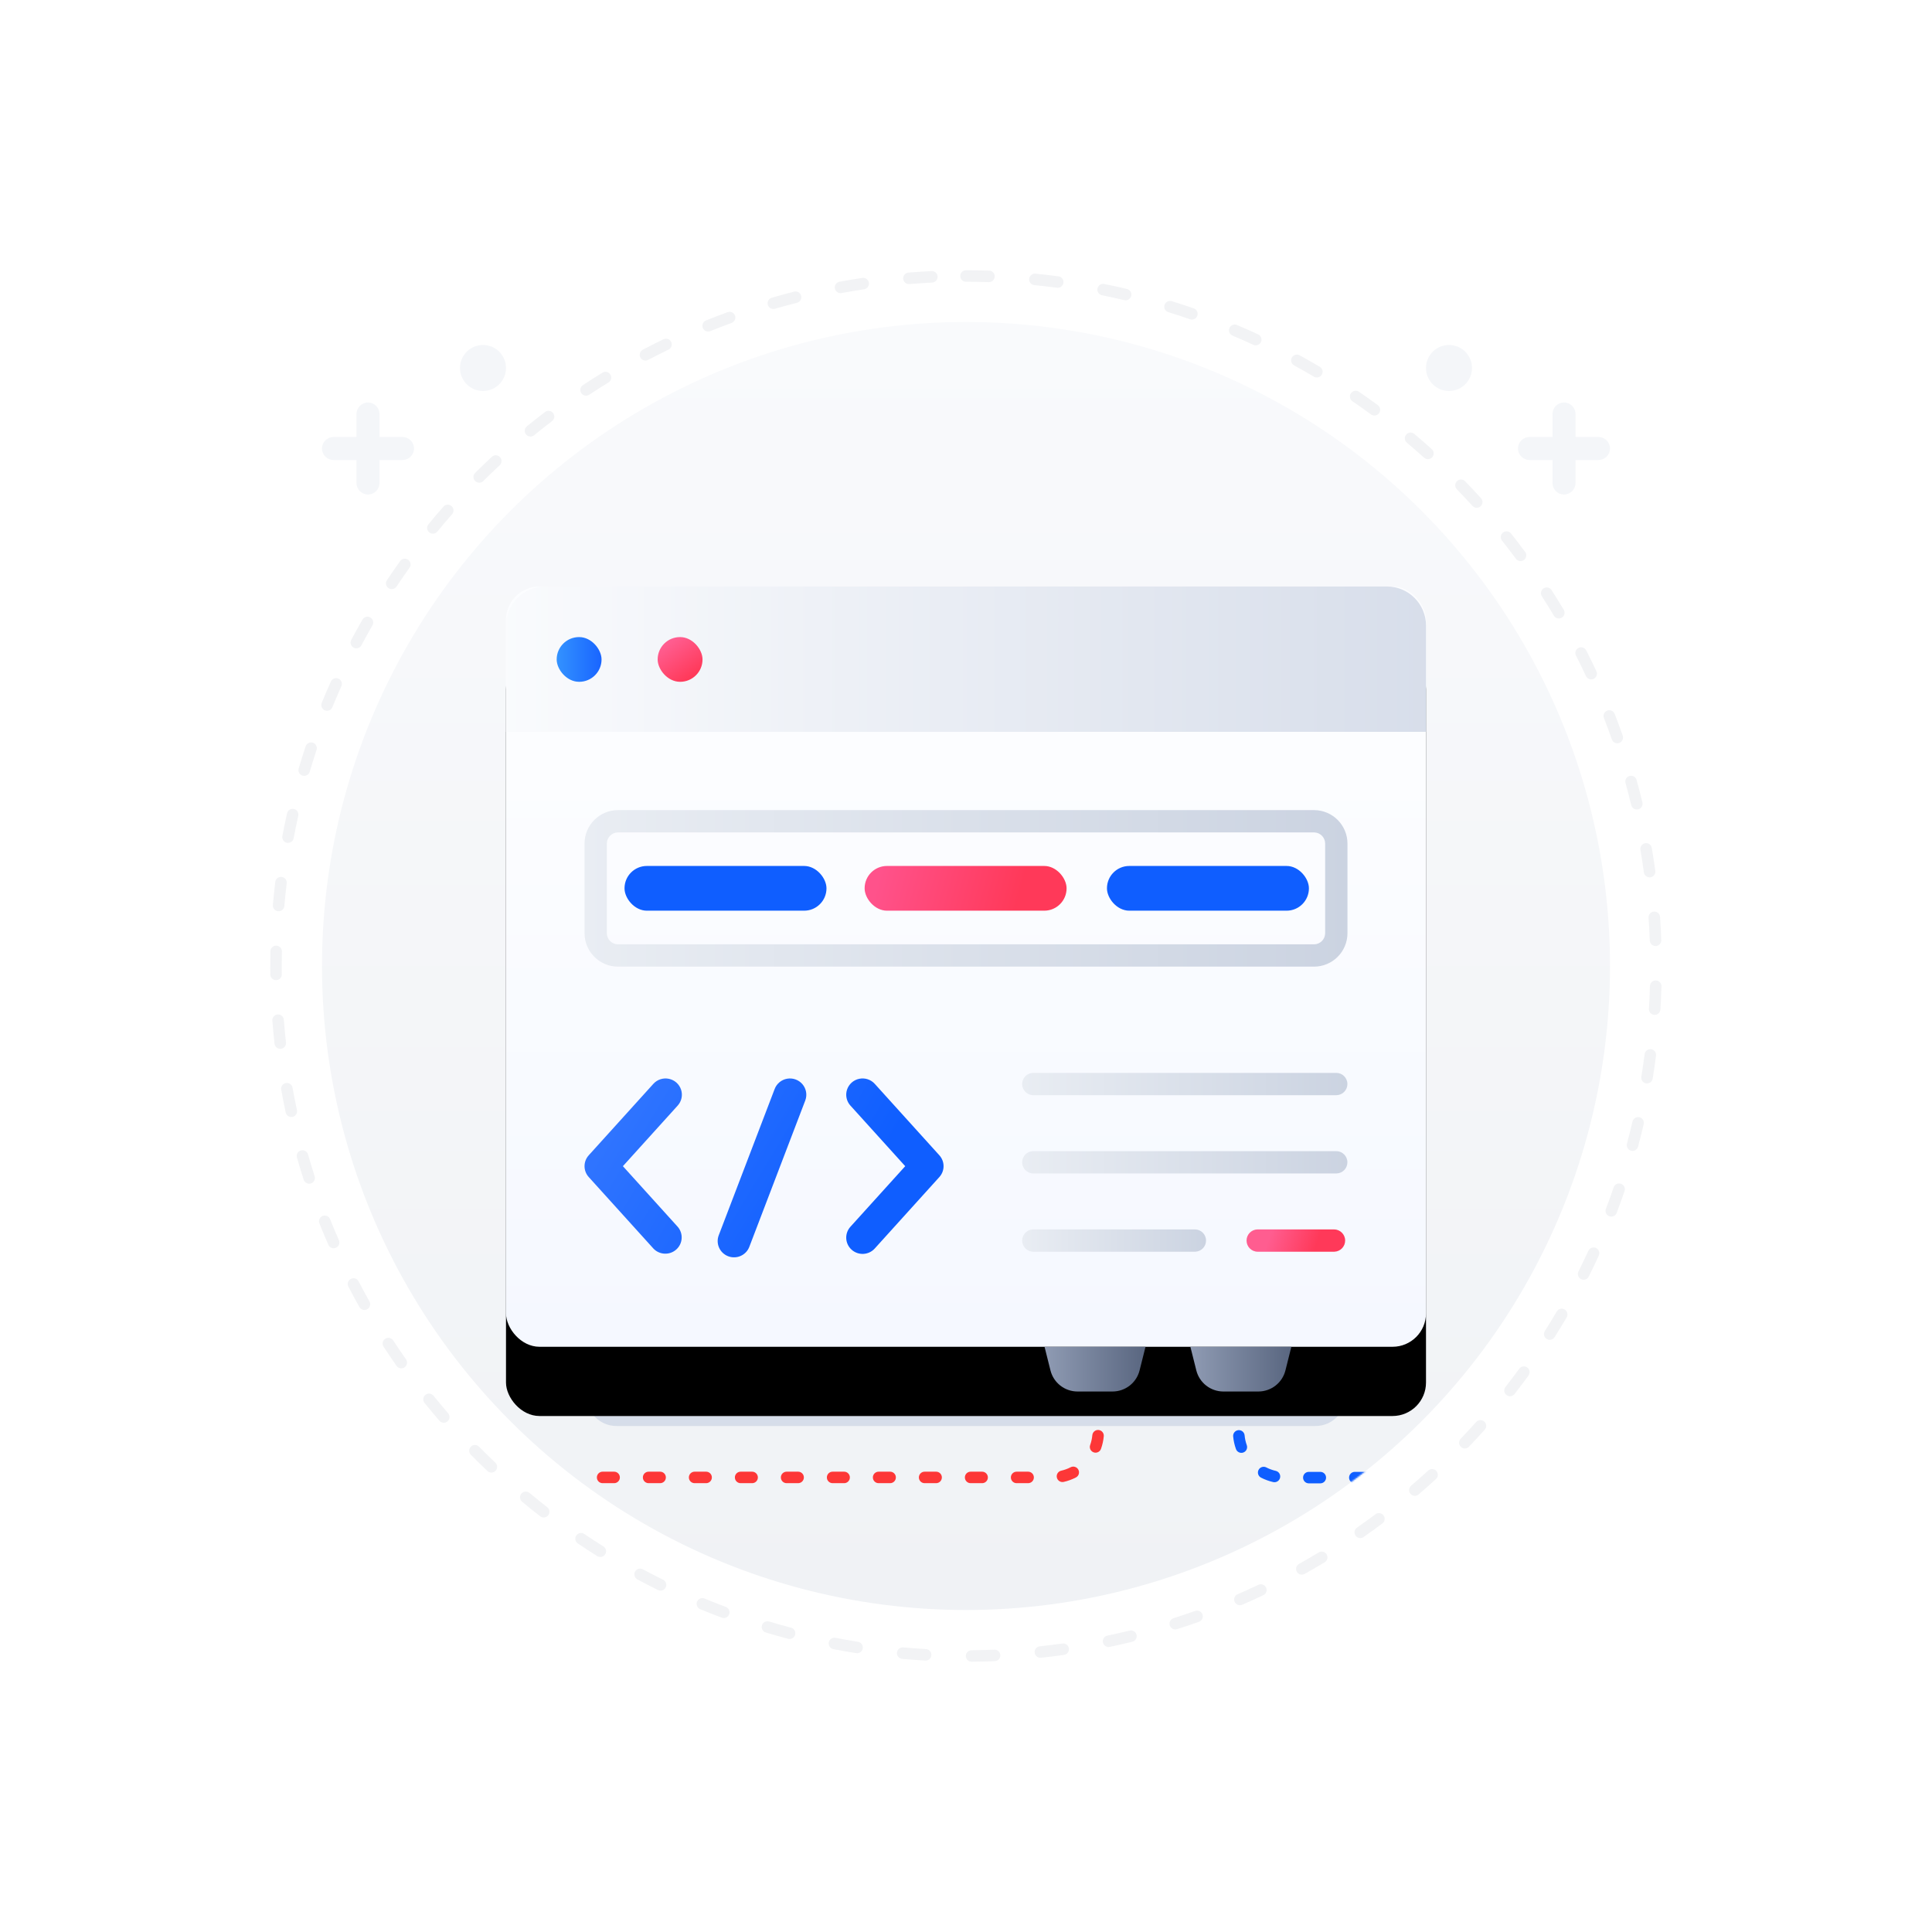 <svg xmlns:xlink="http://www.w3.org/1999/xlink" xmlns="http://www.w3.org/2000/svg" version="1.1" viewBox="0 0 1200 1200" height="1200px" width="1200px">
    <title>网站功能开发</title>
    <defs>
        <linearGradient id="linearGradient-1" y2="100%" x2="50%" y1="0%" x1="50%">
            <stop offset="0%" stop-color="#F9FAFC"></stop>
            <stop offset="100%" stop-color="#F0F2F5"></stop>
        </linearGradient>
        <circle r="400" cy="400" cx="400" id="path-2"></circle>
        <linearGradient id="linearGradient-4" y2="113.507%" x2="52.995%" y1="34.913%" x1="52.995%">
            <stop offset="0%" stop-color="#FBFCFE"></stop>
            <stop offset="100%" stop-color="#CED6E5"></stop>
        </linearGradient>
        <linearGradient id="linearGradient-5" y2="100%" x2="7.936%" y1="22.614%" x1="7.936%">
            <stop offset="0%" stop-color="#FCFDFF"></stop>
            <stop offset="100%" stop-color="#F5F8FF"></stop>
        </linearGradient>
        <rect rx="20.79" height="472.222" width="571.429" y="0" x="0" id="path-6"></rect>
        <filter id="filter-7" filterUnits="objectBoundingBox" height="181.5%" width="167.4%" y="-31.7%" x="-33.7%">
            <feOffset result="shadowOffsetOuter1" in="SourceAlpha" dy="43" dx="0"></feOffset>
            <feGaussianBlur result="shadowBlurOuter1" in="shadowOffsetOuter1" stdDeviation="57"></feGaussianBlur>
            <feColorMatrix in="shadowBlurOuter1" type="matrix" values="0 0 0 0 0.56   0 0 0 0 0.607   0 0 0 0 0.7  0 0 0 0.362 0"></feColorMatrix>
        </filter>
        <linearGradient id="linearGradient-8" y2="50%" x2="100%" y1="50%" x1="0%">
            <stop offset="0%" stop-color="#E9EDF3"></stop>
            <stop offset="100%" stop-color="#CBD3E1"></stop>
        </linearGradient>
        <linearGradient id="linearGradient-9" y2="51.862%" x2="77.65%" y1="47.548%" x1="5.445%">
            <stop offset="0%" stop-color="#FF528B"></stop>
            <stop offset="100%" stop-color="#FF3959"></stop>
        </linearGradient>
        <linearGradient id="linearGradient-10" y2="50%" x2="100%" y1="50%" x1="0%">
            <stop offset="0%" stop-color="#E9EDF3"></stop>
            <stop offset="100%" stop-color="#CBD3E1"></stop>
        </linearGradient>
        <linearGradient id="linearGradient-11" y2="51.974%" x2="72.227%" y1="48.014%" x1="22.197%">
            <stop offset="0%" stop-color="#FF5D90"></stop>
            <stop offset="100%" stop-color="#FF3959"></stop>
        </linearGradient>
        <linearGradient id="linearGradient-12" y2="50%" x2="100%" y1="50%" x1="0%">
            <stop offset="0%" stop-color="#E9EDF3"></stop>
            <stop offset="100%" stop-color="#CBD3E1"></stop>
        </linearGradient>
        <linearGradient id="linearGradient-13" y2="59.428%" x2="77.65%" y1="37.587%" x1="5.445%">
            <stop offset="0%" stop-color="#2F74FF"></stop>
            <stop offset="100%" stop-color="#0F5EFF"></stop>
        </linearGradient>
        <linearGradient id="linearGradient-14" y2="50%" x2="100%" y1="50%" x1="0%">
            <stop offset="0%" stop-color="#8F9BB3"></stop>
            <stop offset="100%" stop-color="#596680"></stop>
        </linearGradient>
        <linearGradient id="linearGradient-15" y2="50%" x2="127.546%" y1="50%" x1="-4.03%">
            <stop offset="0%" stop-color="#FBFCFE"></stop>
            <stop offset="100%" stop-color="#CED6E5"></stop>
        </linearGradient>
        <linearGradient id="linearGradient-16" y2="32.041%" x2="100%" y1="32.041%" x1="0%">
            <stop offset="0%" stop-color="#3392FF"></stop>
            <stop offset="100%" stop-color="#1965FF"></stop>
        </linearGradient>
        <linearGradient id="linearGradient-17" y2="87.71%" x2="77.65%" y1="13.02%" x1="24.057%">
            <stop offset="0%" stop-color="#FF5D90"></stop>
            <stop offset="100%" stop-color="#FF3959"></stop>
        </linearGradient>
    </defs>
    <g fill-rule="evenodd" fill="none" stroke-width="1" stroke="none" id="网站功能开发">
        <g id="zzkf-icon-fw-wzgnkf" transform="translate(100, 100)">
            <rect height="1000" width="1000" y="0" x="0" id="矩形"></rect>
            <g transform="translate(67.857, 67.857)" id="编组-90">
                <path fill-rule="nonzero" fill="#EBEDF0" fill-opacity="0.659" id="椭圆形" d="M446.528,0.235 C448.499,0.299 450.045,1.95 449.98,3.921 C449.916,5.893 448.265,7.438 446.294,7.374 C441.587,7.22 436.869,7.143 432.143,7.143 C430.17,7.143 428.571,5.544 428.571,3.571 C428.571,1.599 430.17,0 432.143,0 C436.947,0 441.743,0.078 446.528,0.235 Z M489.586,3.785 C491.541,4.045 492.916,5.84 492.656,7.795 C492.397,9.751 490.601,11.125 488.646,10.865 C483.971,10.245 479.28,9.701 474.575,9.234 C472.612,9.04 471.179,7.291 471.373,5.328 C471.568,3.365 473.317,1.932 475.28,2.126 C480.063,2.6 484.833,3.153 489.586,3.785 Z M532.09,11.617 C534.01,12.071 535.197,13.996 534.743,15.915 C534.288,17.835 532.364,19.022 530.444,18.568 C525.851,17.48 521.237,16.469 516.603,15.534 C514.669,15.145 513.418,13.261 513.808,11.328 C514.198,9.394 516.081,8.143 518.015,8.532 C522.727,9.483 527.42,10.511 532.09,11.617 Z M573.614,23.689 C575.478,24.335 576.466,26.369 575.821,28.233 C575.175,30.097 573.141,31.085 571.277,30.439 C566.813,28.893 562.322,27.422 557.805,26.026 C555.92,25.443 554.865,23.443 555.447,21.559 C556.03,19.674 558.029,18.619 559.914,19.201 C564.508,20.621 569.075,22.117 573.614,23.689 Z M613.607,39.833 C615.397,40.662 616.175,42.785 615.346,44.575 C614.517,46.364 612.394,47.143 610.604,46.314 C606.324,44.331 602.01,42.419 597.664,40.579 C595.848,39.811 594.998,37.715 595.767,35.898 C596.536,34.082 598.632,33.233 600.448,34.001 C604.868,35.872 609.254,37.816 613.607,39.833 Z M651.889,59.964 C653.586,60.968 654.148,63.158 653.144,64.856 C652.139,66.553 649.949,67.115 648.251,66.111 C644.186,63.705 640.081,61.368 635.937,59.099 C634.207,58.152 633.572,55.982 634.519,54.251 C635.466,52.521 637.637,51.887 639.367,52.834 C643.58,55.141 647.755,57.518 651.889,59.964 Z M687.937,83.802 C689.526,84.971 689.867,87.206 688.698,88.795 C687.53,90.384 685.294,90.725 683.705,89.556 C679.901,86.758 676.052,84.024 672.157,81.354 C670.53,80.239 670.116,78.016 671.231,76.389 C672.346,74.762 674.569,74.348 676.196,75.463 C680.156,78.177 684.07,80.958 687.937,83.802 Z M721.438,111.115 C722.903,112.436 723.019,114.694 721.699,116.159 C720.378,117.624 718.119,117.741 716.655,116.42 C713.15,113.259 709.593,110.157 705.986,107.115 C704.478,105.843 704.286,103.59 705.558,102.082 C706.83,100.574 709.083,100.383 710.591,101.655 C714.258,104.748 717.875,107.902 721.438,111.115 Z M752.005,141.56 C753.332,143.02 753.224,145.278 751.764,146.605 C750.305,147.932 748.046,147.824 746.719,146.364 C743.541,142.868 740.304,139.424 737.011,136.034 C735.637,134.619 735.67,132.358 737.084,130.984 C738.499,129.609 740.76,129.642 742.135,131.057 C745.483,134.503 748.773,138.005 752.005,141.56 Z M779.438,174.933 C780.613,176.517 780.282,178.754 778.697,179.929 C777.113,181.104 774.876,180.773 773.701,179.188 C770.889,175.397 768.013,171.652 765.076,167.956 C763.849,166.412 764.106,164.165 765.65,162.938 C767.195,161.711 769.441,161.968 770.668,163.512 C773.655,167.27 776.578,171.078 779.438,174.933 Z M803.428,210.892 C804.439,212.586 803.886,214.778 802.193,215.79 C800.499,216.801 798.306,216.248 797.295,214.554 C794.875,210.502 792.387,206.489 789.833,202.519 C788.766,200.86 789.246,198.651 790.905,197.583 C792.564,196.516 794.773,196.996 795.841,198.655 C798.437,202.692 800.967,206.771 803.428,210.892 Z M823.696,249.054 C824.533,250.84 823.763,252.966 821.977,253.803 C820.19,254.639 818.064,253.87 817.227,252.083 C815.225,247.808 813.151,243.567 811.007,239.362 C810.111,237.604 810.809,235.453 812.566,234.558 C814.324,233.662 816.474,234.36 817.37,236.117 C819.551,240.393 821.659,244.706 823.696,249.054 Z M840.034,289.057 C840.687,290.919 839.707,292.957 837.846,293.61 C835.984,294.263 833.946,293.283 833.293,291.422 C831.73,286.965 830.093,282.536 828.381,278.137 C827.666,276.299 828.577,274.229 830.415,273.514 C832.254,272.799 834.324,273.709 835.039,275.548 C836.779,280.021 838.444,284.525 840.034,289.057 Z M852.271,330.531 C852.733,332.449 851.553,334.378 849.636,334.84 C847.718,335.302 845.789,334.122 845.327,332.205 C844.22,327.612 843.037,323.041 841.778,318.494 C841.252,316.593 842.366,314.625 844.267,314.099 C846.168,313.573 848.136,314.687 848.662,316.588 C849.942,321.212 851.146,325.861 852.271,330.531 Z M860.276,373.03 C860.543,374.984 859.176,376.785 857.221,377.052 C855.267,377.32 853.466,375.952 853.199,373.998 C852.558,369.314 851.84,364.647 851.045,359.997 C850.712,358.053 852.019,356.207 853.963,355.874 C855.907,355.542 857.753,356.849 858.086,358.793 C858.894,363.521 859.624,368.267 860.276,373.03 Z M863.991,416.048 C864.064,418.019 862.524,419.675 860.553,419.747 C858.582,419.82 856.926,418.28 856.853,416.309 C856.68,411.582 856.43,406.865 856.102,402.161 C855.965,400.193 857.449,398.487 859.416,398.35 C861.384,398.213 863.09,399.697 863.227,401.665 C863.561,406.447 863.815,411.242 863.991,416.048 Z M863.455,459.161 C863.333,461.13 861.639,462.627 859.67,462.506 C857.701,462.384 856.204,460.69 856.325,458.721 C856.615,454.021 856.828,449.31 856.964,444.587 C857.021,442.616 858.665,441.063 860.637,441.12 C862.608,441.177 864.161,442.821 864.104,444.793 C863.966,449.593 863.75,454.383 863.455,459.161 Z M858.654,502.087 C858.337,504.033 856.502,505.355 854.555,505.038 C852.608,504.721 851.287,502.886 851.604,500.939 C852.362,496.283 853.042,491.61 853.646,486.921 C853.897,484.964 855.687,483.582 857.644,483.834 C859.6,484.086 860.982,485.876 860.73,487.832 C860.117,492.6 859.424,497.352 858.654,502.087 Z M849.576,544.345 C849.065,546.25 847.106,547.38 845.201,546.87 C843.296,546.359 842.166,544.4 842.677,542.495 C843.899,537.936 845.046,533.353 846.116,528.749 C846.562,526.828 848.482,525.633 850.403,526.079 C852.324,526.526 853.52,528.445 853.073,530.366 C851.985,535.048 850.819,539.708 849.576,544.345 Z M836.287,585.49 C835.587,587.334 833.524,588.261 831.68,587.561 C829.836,586.861 828.909,584.799 829.609,582.954 C831.284,578.541 832.886,574.099 834.414,569.629 C835.051,567.762 837.081,566.766 838.948,567.404 C840.814,568.042 841.81,570.072 841.173,571.938 C839.62,576.484 837.991,581.002 836.287,585.49 Z M818.956,625.028 C818.074,626.792 815.929,627.508 814.165,626.627 C812.4,625.745 811.684,623.6 812.566,621.836 C814.678,617.607 816.72,613.343 818.69,609.046 C819.512,607.253 821.632,606.465 823.425,607.287 C825.218,608.109 826.005,610.229 825.183,612.022 C823.18,616.392 821.104,620.728 818.956,625.028 Z M797.731,662.666 C796.677,664.333 794.472,664.831 792.804,663.777 C791.137,662.723 790.639,660.518 791.693,658.85 C794.214,654.86 796.669,650.828 799.056,646.755 C800.053,645.054 802.241,644.483 803.943,645.48 C805.645,646.478 806.216,648.666 805.218,650.368 C802.791,654.508 800.295,658.608 797.731,662.666 Z M772.846,698.01 C771.631,699.564 769.387,699.84 767.833,698.625 C766.279,697.411 766.003,695.166 767.218,693.612 C770.127,689.888 772.975,686.117 775.759,682.299 C776.922,680.705 779.156,680.356 780.749,681.518 C782.343,682.68 782.693,684.914 781.531,686.508 C778.7,690.39 775.804,694.224 772.846,698.01 Z M744.568,730.704 C743.205,732.129 740.944,732.18 739.519,730.817 C738.093,729.455 738.042,727.194 739.405,725.768 C742.666,722.356 745.871,718.89 749.017,715.372 C750.332,713.902 752.59,713.776 754.06,715.091 C755.531,716.406 755.656,718.664 754.341,720.134 C751.142,723.711 747.884,727.235 744.568,730.704 Z M713.254,760.366 C711.757,761.65 709.502,761.477 708.218,759.979 C706.935,758.482 707.108,756.227 708.605,754.943 C712.193,751.868 715.729,748.734 719.212,745.541 C720.666,744.208 722.925,744.307 724.258,745.761 C725.591,747.215 725.492,749.474 724.038,750.807 C720.497,754.053 716.901,757.24 713.254,760.366 Z M679.072,786.834 C677.454,787.963 675.228,787.566 674.099,785.948 C672.971,784.33 673.368,782.104 674.986,780.976 C678.86,778.273 682.69,775.506 686.473,772.676 C688.052,771.495 690.291,771.817 691.472,773.397 C692.654,774.976 692.331,777.214 690.752,778.396 C686.905,781.273 683.011,784.087 679.072,786.834 Z M642.466,809.739 C640.743,810.7 638.568,810.083 637.607,808.361 C636.645,806.639 637.262,804.463 638.984,803.502 C643.107,801.201 647.19,798.831 651.233,796.394 C652.922,795.376 655.117,795.92 656.136,797.609 C657.154,799.298 656.61,801.493 654.921,802.512 C650.81,804.99 646.657,807.399 642.466,809.739 Z M603.692,828.896 C601.882,829.679 599.779,828.847 598.995,827.037 C598.212,825.227 599.044,823.124 600.854,822.341 C605.189,820.464 609.492,818.515 613.76,816.494 C615.543,815.65 617.672,816.411 618.516,818.194 C619.36,819.977 618.599,822.106 616.816,822.95 C612.476,825.005 608.1,826.987 603.692,828.896 Z M563.208,844.052 C561.328,844.649 559.32,843.61 558.722,841.73 C558.125,839.85 559.164,837.842 561.044,837.245 C565.546,835.813 570.021,834.307 574.469,832.727 C576.328,832.066 578.37,833.038 579.03,834.896 C579.69,836.755 578.719,838.797 576.86,839.458 C572.337,841.065 567.786,842.596 563.208,844.052 Z M521.412,855.054 C519.481,855.459 517.588,854.223 517.182,852.293 C516.777,850.363 518.013,848.469 519.943,848.064 C524.568,847.092 529.172,846.044 533.755,844.92 C535.671,844.45 537.604,845.622 538.074,847.538 C538.544,849.453 537.372,851.387 535.457,851.857 C530.797,853 526.115,854.066 521.412,855.054 Z M478.72,861.805 C476.758,862.015 474.998,860.595 474.788,858.634 C474.578,856.673 475.997,854.913 477.959,854.702 C482.66,854.198 487.348,853.617 492.019,852.958 C493.972,852.683 495.778,854.043 496.054,855.996 C496.329,857.949 494.969,859.756 493.016,860.031 C488.266,860.701 483.5,861.292 478.72,861.805 Z M435.636,864.272 C433.664,864.288 432.053,862.701 432.037,860.729 C432.021,858.756 433.608,857.145 435.58,857.129 C440.311,857.092 445.033,856.977 449.745,856.785 C451.716,856.705 453.378,858.237 453.459,860.208 C453.539,862.179 452.006,863.842 450.035,863.922 C445.246,864.117 440.446,864.234 435.636,864.272 Z M392.496,862.491 C390.532,862.312 389.084,860.575 389.263,858.611 C389.442,856.647 391.179,855.199 393.143,855.378 C397.842,855.805 402.555,856.155 407.28,856.428 C409.249,856.541 410.753,858.23 410.639,860.199 C410.526,862.168 408.837,863.672 406.868,863.559 C402.065,863.282 397.274,862.926 392.496,862.491 Z M349.75,856.44 C347.813,856.066 346.547,854.193 346.92,852.256 C347.294,850.319 349.167,849.053 351.104,849.426 C355.733,850.32 360.382,851.137 365.047,851.877 C366.995,852.186 368.324,854.016 368.015,855.964 C367.706,857.912 365.877,859.241 363.928,858.932 C359.184,858.179 354.458,857.349 349.75,856.44 Z M307.804,846.129 C305.914,845.563 304.842,843.572 305.409,841.682 C305.975,839.793 307.966,838.721 309.856,839.288 C314.374,840.643 318.916,841.922 323.482,843.126 C325.39,843.629 326.528,845.583 326.025,847.49 C325.522,849.398 323.568,850.536 321.661,850.033 C317.018,848.809 312.398,847.507 307.804,846.129 Z M267.035,831.622 C265.212,830.868 264.346,828.779 265.1,826.957 C265.854,825.134 267.943,824.268 269.765,825.022 C274.129,826.828 278.524,828.56 282.949,830.219 C284.796,830.912 285.732,832.971 285.039,834.817 C284.347,836.664 282.288,837.6 280.441,836.908 C275.942,835.22 271.472,833.458 267.035,831.622 Z M228.036,813.142 C226.298,812.209 225.645,810.044 226.578,808.306 C227.511,806.568 229.676,805.915 231.414,806.848 C235.573,809.081 239.768,811.244 244,813.336 C245.768,814.211 246.492,816.353 245.618,818.121 C244.744,819.889 242.602,820.613 240.834,819.739 C236.531,817.611 232.264,815.412 228.036,813.142 Z M191.051,790.835 C189.415,789.733 188.982,787.514 190.084,785.878 C191.186,784.242 193.405,783.809 195.041,784.911 C198.955,787.546 202.912,790.117 206.911,792.621 C208.583,793.668 209.09,795.872 208.043,797.543 C206.996,799.215 204.793,799.722 203.121,798.675 C199.054,796.129 195.031,793.515 191.051,790.835 Z M156.429,764.918 C154.911,763.658 154.701,761.407 155.96,759.889 C157.219,758.37 159.471,758.161 160.989,759.42 C164.622,762.433 168.304,765.386 172.035,768.277 C173.594,769.485 173.879,771.729 172.67,773.288 C171.462,774.847 169.219,775.131 167.66,773.923 C163.867,770.984 160.122,767.981 156.429,764.918 Z M124.594,735.724 C123.209,734.32 123.223,732.059 124.627,730.673 C126.031,729.288 128.292,729.302 129.678,730.706 C132.996,734.068 136.371,737.374 139.799,740.625 C141.231,741.982 141.291,744.242 139.934,745.674 C138.577,747.105 136.316,747.165 134.885,745.808 C131.399,742.504 127.969,739.142 124.594,735.724 Z M95.839,703.546 C94.599,702.012 94.838,699.763 96.372,698.523 C97.906,697.284 100.155,697.522 101.395,699.057 C104.362,702.73 107.391,706.353 110.479,709.926 C111.769,711.418 111.605,713.674 110.113,714.963 C108.621,716.253 106.365,716.089 105.075,714.597 C101.936,710.965 98.856,707.28 95.839,703.546 Z M70.38,668.611 C69.299,666.961 69.761,664.748 71.411,663.667 C73.061,662.586 75.275,663.048 76.355,664.698 C78.944,668.65 81.598,672.559 84.317,676.423 C85.452,678.036 85.065,680.264 83.451,681.399 C81.838,682.534 79.61,682.147 78.475,680.534 C75.711,676.605 73.012,672.63 70.38,668.611 Z M48.532,631.308 C47.622,629.558 48.302,627.402 50.052,626.492 C51.802,625.581 53.959,626.262 54.869,628.012 C57.048,632.199 59.296,636.35 61.613,640.463 C62.581,642.181 61.973,644.359 60.255,645.327 C58.536,646.296 56.358,645.687 55.39,643.969 C53.034,639.787 50.748,635.567 48.532,631.308 Z M30.541,592.025 C29.811,590.193 30.705,588.116 32.537,587.385 C34.369,586.655 36.447,587.549 37.177,589.381 C38.925,593.769 40.747,598.127 42.641,602.452 C43.432,604.259 42.609,606.365 40.802,607.156 C38.995,607.947 36.889,607.124 36.098,605.317 C34.172,600.919 32.319,596.488 30.541,592.025 Z M16.586,551.118 C16.044,549.222 17.142,547.245 19.038,546.703 C20.935,546.161 22.912,547.259 23.454,549.156 C24.752,553.698 26.125,558.216 27.574,562.708 C28.179,564.585 27.148,566.598 25.271,567.203 C23.394,567.808 21.381,566.777 20.776,564.9 C19.303,560.332 17.906,555.738 16.586,551.118 Z M6.812,508.982 C6.463,507.041 7.755,505.184 9.696,504.836 C11.637,504.487 13.494,505.779 13.842,507.72 C14.677,512.373 15.589,517.008 16.578,521.622 C16.991,523.551 15.763,525.449 13.834,525.863 C11.906,526.276 10.007,525.048 9.594,523.119 C8.588,518.427 7.661,513.714 6.812,508.982 Z M1.313,466.082 C1.161,464.116 2.631,462.398 4.597,462.245 C6.564,462.092 8.282,463.562 8.435,465.529 C8.801,470.244 9.245,474.947 9.766,479.635 C9.984,481.595 8.572,483.361 6.611,483.579 C4.651,483.797 2.885,482.384 2.667,480.424 C2.137,475.658 1.686,470.877 1.313,466.082 Z M0.095,423.011 C0.135,421.039 1.767,419.474 3.739,419.515 C5.711,419.556 7.277,421.187 7.236,423.159 C7.174,426.15 7.143,429.145 7.143,432.143 C7.143,433.868 7.153,435.592 7.174,437.315 C7.197,439.288 5.617,440.906 3.645,440.929 C1.673,440.953 0.055,439.373 0.031,437.401 C0.01,435.649 0,433.897 0,432.143 C0,429.095 0.032,426.051 0.095,423.011 Z M3.121,379.942 C3.357,377.984 5.136,376.587 7.094,376.823 C9.052,377.059 10.448,378.838 10.213,380.796 C9.649,385.473 9.163,390.166 8.754,394.872 C8.584,396.837 6.852,398.291 4.887,398.121 C2.922,397.95 1.468,396.219 1.638,394.254 C2.054,389.469 2.548,384.698 3.121,379.942 Z M10.436,337.324 C10.867,335.399 12.776,334.188 14.701,334.619 C16.626,335.05 17.837,336.959 17.406,338.884 C16.375,343.491 15.42,348.118 14.542,352.765 C14.176,354.703 12.308,355.977 10.37,355.611 C8.432,355.245 7.157,353.377 7.523,351.439 C8.416,346.714 9.387,342.008 10.436,337.324 Z M21.976,295.72 C22.598,293.848 24.62,292.835 26.492,293.457 C28.364,294.08 29.377,296.101 28.754,297.973 C27.265,302.452 25.851,306.957 24.512,311.488 C23.953,313.38 21.967,314.46 20.075,313.901 C18.183,313.342 17.103,311.355 17.662,309.464 C19.024,304.856 20.462,300.275 21.976,295.72 Z M37.652,255.462 C38.459,253.662 40.573,252.858 42.372,253.665 C44.172,254.472 44.976,256.585 44.169,258.385 C42.237,262.692 40.378,267.032 38.59,271.402 C37.844,273.228 35.759,274.103 33.933,273.357 C32.107,272.61 31.232,270.525 31.979,268.699 C33.796,264.254 35.688,259.841 37.652,255.462 Z M57.292,216.976 C58.275,215.267 60.459,214.678 62.168,215.661 C63.878,216.645 64.467,218.828 63.483,220.538 C61.127,224.635 58.839,228.77 56.62,232.944 C55.694,234.686 53.532,235.347 51.79,234.421 C50.049,233.495 49.387,231.333 50.313,229.591 C52.569,225.347 54.896,221.142 57.292,216.976 Z M80.682,180.646 C81.831,179.043 84.062,178.675 85.665,179.824 C87.268,180.973 87.636,183.204 86.487,184.807 C83.734,188.648 81.044,192.535 78.42,196.465 C77.325,198.106 75.107,198.548 73.467,197.452 C71.826,196.357 71.384,194.14 72.48,192.499 C75.148,188.503 77.882,184.551 80.682,180.646 Z M107.586,146.809 C108.889,145.329 111.146,145.184 112.627,146.487 C114.108,147.79 114.252,150.047 112.949,151.528 C109.831,155.072 106.771,158.667 103.773,162.313 C102.519,163.836 100.269,164.055 98.745,162.802 C97.222,161.548 97.003,159.298 98.256,157.775 C101.306,154.068 104.416,150.413 107.586,146.809 Z M137.65,115.879 C139.093,114.534 141.353,114.615 142.698,116.058 C144.042,117.501 143.962,119.761 142.519,121.105 C139.063,124.325 135.661,127.601 132.313,130.933 C130.915,132.325 128.654,132.32 127.263,130.922 C125.871,129.524 125.876,127.262 127.274,125.871 C130.677,122.483 134.136,119.152 137.65,115.879 Z M170.689,88.036 C172.259,86.842 174.499,87.146 175.694,88.716 C176.888,90.285 176.584,92.526 175.014,93.721 C171.257,96.58 167.547,99.502 163.886,102.484 C162.357,103.73 160.107,103.501 158.861,101.971 C157.615,100.442 157.845,98.193 159.374,96.947 C163.096,93.914 166.868,90.944 170.689,88.036 Z M206.345,63.612 C208.026,62.579 210.225,63.105 211.257,64.786 C212.289,66.467 211.763,68.667 210.082,69.699 C206.056,72.171 202.072,74.709 198.13,77.314 C196.485,78.402 194.269,77.949 193.182,76.304 C192.094,74.658 192.547,72.442 194.192,71.355 C198.2,68.707 202.251,66.125 206.345,63.612 Z M244.256,42.873 C246.032,42.015 248.167,42.758 249.026,44.534 C249.885,46.309 249.141,48.445 247.365,49.304 C243.115,51.359 238.899,53.485 234.72,55.681 C232.974,56.599 230.815,55.927 229.897,54.181 C228.98,52.435 229.651,50.276 231.397,49.358 C235.647,47.125 239.933,44.963 244.256,42.873 Z M284.097,26.026 C285.95,25.351 288,26.305 288.675,28.158 C289.351,30.011 288.397,32.061 286.544,32.737 C282.105,34.356 277.695,36.048 273.315,37.814 C271.486,38.551 269.405,37.666 268.668,35.837 C267.93,34.007 268.815,31.927 270.645,31.189 C275.098,29.394 279.583,27.672 284.097,26.026 Z M325.403,13.284 C327.314,12.798 329.258,13.954 329.744,15.866 C330.229,17.778 329.073,19.721 327.162,20.207 C322.581,21.371 318.024,22.611 313.49,23.926 C311.596,24.476 309.615,23.385 309.065,21.491 C308.515,19.597 309.605,17.616 311.5,17.066 C316.11,15.728 320.745,14.467 325.403,13.284 Z M367.76,4.764 C369.711,4.472 371.529,5.818 371.82,7.768 C372.112,9.719 370.767,11.537 368.816,11.828 C364.141,12.527 359.483,13.302 354.844,14.155 C352.904,14.511 351.042,13.227 350.686,11.288 C350.33,9.348 351.613,7.486 353.553,7.129 C358.271,6.263 363.007,5.474 367.76,4.764 Z M410.766,0.52 C412.736,0.424 414.411,1.943 414.507,3.913 C414.603,5.883 413.084,7.558 411.113,7.654 C406.389,7.884 401.675,8.192 396.975,8.577 C395.009,8.738 393.285,7.275 393.124,5.309 C392.963,3.343 394.426,1.619 396.392,1.458 C401.171,1.067 405.962,0.754 410.766,0.52 Z"></path>
                <g transform="translate(32.143, 32.143)" id="路径-37-+-路径-38-蒙版">
                    <mask fill="white" id="mask-3">
                        <use xlink:href="#path-2"></use>
                    </mask>
                    <use xlink:href="#path-2" fill="url(#linearGradient-1)" id="蒙版"></use>
                    <path mask="url(#mask-3)" fill="url(#linearGradient-4)" id="矩形" d="M182.895,250 L617.105,250 C627.383,250 635.714,258.332 635.714,268.609 L635.714,614.46 L635.714,614.46 L635.714,667.105 C635.714,677.383 627.383,685.714 617.105,685.714 L182.895,685.714 C172.617,685.714 164.286,677.383 164.286,667.105 L164.286,268.609 C164.286,258.332 172.617,250 182.895,250 Z"></path>
                    <path mask="url(#mask-3)" fill-rule="nonzero" fill="#FD3737" id="路径-2" d="M478.571,663.174 L478.571,670.317 C478.571,672.289 480.17,673.888 482.143,673.888 C484.115,673.888 485.714,672.289 485.714,670.317 L485.714,663.174 C485.714,661.202 484.115,659.603 482.143,659.603 C480.17,659.603 478.571,661.202 478.571,663.174 Z M478.465,691.415 C478.272,693.511 477.818,695.555 477.117,697.512 C476.453,699.369 477.419,701.414 479.277,702.078 C481.134,702.743 483.178,701.776 483.842,699.919 C484.744,697.399 485.329,694.766 485.577,692.07 C485.758,690.106 484.313,688.367 482.349,688.186 C480.385,688.005 478.646,689.45 478.465,691.415 Z M464.994,711.332 C463.139,712.286 461.171,713.005 459.126,713.469 C457.203,713.905 455.997,715.818 456.433,717.741 C456.869,719.665 458.782,720.871 460.706,720.435 C463.339,719.838 465.875,718.912 468.262,717.683 C470.016,716.781 470.706,714.627 469.803,712.873 C468.901,711.12 466.747,710.429 464.994,711.332 Z M438.584,714.087 L431.442,714.087 C429.469,714.087 427.87,715.686 427.87,717.659 C427.87,719.631 429.469,721.23 431.442,721.23 L438.584,721.23 C440.557,721.23 442.156,719.631 442.156,717.659 C442.156,715.686 440.557,714.087 438.584,714.087 Z M410.013,714.087 L402.87,714.087 C400.898,714.087 399.299,715.686 399.299,717.659 C399.299,719.631 400.898,721.23 402.87,721.23 L410.013,721.23 C411.985,721.23 413.584,719.631 413.584,717.659 C413.584,715.686 411.985,714.087 410.013,714.087 Z M381.442,714.087 L374.299,714.087 C372.326,714.087 370.727,715.686 370.727,717.659 C370.727,719.631 372.326,721.23 374.299,721.23 L381.442,721.23 C383.414,721.23 385.013,719.631 385.013,717.659 C385.013,715.686 383.414,714.087 381.442,714.087 Z M352.87,714.087 L345.727,714.087 C343.755,714.087 342.156,715.686 342.156,717.659 C342.156,719.631 343.755,721.23 345.727,721.23 L352.87,721.23 C354.843,721.23 356.442,719.631 356.442,717.659 C356.442,715.686 354.843,714.087 352.87,714.087 Z M324.299,714.087 L317.156,714.087 C315.183,714.087 313.584,715.686 313.584,717.659 C313.584,719.631 315.183,721.23 317.156,721.23 L324.299,721.23 C326.271,721.23 327.87,719.631 327.87,717.659 C327.87,715.686 326.271,714.087 324.299,714.087 Z M295.727,714.087 L288.584,714.087 C286.612,714.087 285.013,715.686 285.013,717.659 C285.013,719.631 286.612,721.23 288.584,721.23 L295.727,721.23 C297.7,721.23 299.299,719.631 299.299,717.659 C299.299,715.686 297.7,714.087 295.727,714.087 Z M267.156,714.087 L260.013,714.087 C258.041,714.087 256.442,715.686 256.442,717.659 C256.442,719.631 258.041,721.23 260.013,721.23 L267.156,721.23 C269.128,721.23 270.727,719.631 270.727,717.659 C270.727,715.686 269.128,714.087 267.156,714.087 Z M238.584,714.087 L231.442,714.087 C229.469,714.087 227.87,715.686 227.87,717.659 C227.87,719.631 229.469,721.23 231.442,721.23 L238.584,721.23 C240.557,721.23 242.156,719.631 242.156,717.659 C242.156,715.686 240.557,714.087 238.584,714.087 Z M210.013,714.087 L202.87,714.087 C200.898,714.087 199.299,715.686 199.299,717.659 C199.299,719.631 200.898,721.23 202.87,721.23 L210.013,721.23 C211.985,721.23 213.584,719.631 213.584,717.659 C213.584,715.686 211.985,714.087 210.013,714.087 Z M181.442,714.087 L174.299,714.087 C172.326,714.087 170.727,715.686 170.727,717.659 C170.727,719.631 172.326,721.23 174.299,721.23 L181.442,721.23 C183.414,721.23 185.013,719.631 185.013,717.659 C185.013,715.686 183.414,714.087 181.442,714.087 Z"></path>
                    <path mask="url(#mask-3)" fill-rule="nonzero" fill="#0F5EFF" id="形状" d="M572.943,663.283 L572.943,670.426 C572.943,672.398 571.344,673.997 569.372,673.997 C567.4,673.997 565.801,672.398 565.801,670.426 L565.801,663.283 C565.801,661.31 567.4,659.711 569.372,659.711 C571.344,659.711 572.943,661.31 572.943,663.283 Z M573.05,691.523 C573.243,693.62 573.697,695.664 574.398,697.621 C575.062,699.478 574.095,701.523 572.238,702.187 C570.381,702.852 568.337,701.885 567.672,700.028 C566.771,697.508 566.186,694.875 565.937,692.179 C565.756,690.215 567.202,688.476 569.166,688.295 C571.13,688.114 572.869,689.559 573.05,691.523 Z M586.521,711.441 C588.376,712.395 590.344,713.114 592.388,713.578 C594.312,714.014 595.518,715.927 595.082,717.85 C594.646,719.774 592.733,720.98 590.809,720.544 C588.176,719.947 585.64,719.021 583.253,717.792 C581.499,716.89 580.809,714.736 581.711,712.982 C582.614,711.228 584.768,710.538 586.521,711.441 Z M612.931,714.196 L620.073,714.196 C622.046,714.196 623.645,715.795 623.645,717.768 C623.645,719.74 622.046,721.339 620.073,721.339 L612.931,721.339 C610.958,721.339 609.359,719.74 609.359,717.768 C609.359,715.795 610.958,714.196 612.931,714.196 Z M641.502,714.196 L648.645,714.196 C650.617,714.196 652.216,715.795 652.216,717.768 C652.216,719.74 650.617,721.339 648.645,721.339 L641.502,721.339 C639.53,721.339 637.931,719.74 637.931,717.768 C637.931,715.795 639.53,714.196 641.502,714.196 Z"></path>
                </g>
                <circle r="14.286" cy="60.714" cx="732.143" opacity="0.6" fill="#EDF0F5" id="椭圆形"></circle>
                <path fill="#EDF0F5" fill-opacity="0.6" id="形状结合" d="M803.571,82.143 C807.516,82.143 810.714,85.341 810.714,89.286 L810.714,103.571 L825,103.571 C828.945,103.571 832.143,106.769 832.143,110.714 C832.143,114.659 828.945,117.857 825,117.857 L810.714,117.857 L810.714,132.143 C810.714,136.088 807.516,139.286 803.571,139.286 C799.627,139.286 796.429,136.088 796.429,132.143 L796.428,117.857 L782.143,117.857 C778.198,117.857 775,114.659 775,110.714 C775,106.769 778.198,103.571 782.143,103.571 L796.428,103.571 L796.429,89.286 C796.429,85.341 799.627,82.143 803.571,82.143 Z"></path>
                <path fill="#EDF0F5" fill-opacity="0.6" id="形状结合备份-3" d="M60.714,82.143 C64.659,82.143 67.857,85.341 67.857,89.286 L67.857,103.571 L82.143,103.571 C86.088,103.571 89.286,106.769 89.286,110.714 C89.286,114.659 86.088,117.857 82.143,117.857 L67.857,117.857 L67.857,132.143 C67.857,136.088 64.659,139.286 60.714,139.286 C56.769,139.286 53.571,136.088 53.571,132.143 L53.571,117.857 L39.286,117.857 C35.341,117.857 32.143,114.659 32.143,110.714 C32.143,106.769 35.341,103.571 39.286,103.571 L53.571,103.571 L53.571,89.286 C53.571,85.341 56.769,82.143 60.714,82.143 Z"></path>
                <circle r="14.286" cy="60.714" cx="132.143" opacity="0.6" fill="#EDF0F5" id="椭圆形备份-48"></circle>
            </g>
            <g transform="translate(214.286, 264.286)" id="编组-94">
                <g id="矩形">
                    <use xlink:href="#path-6" filter="url(#filter-7)" fill-opacity="1" fill="black"></use>
                    <use xlink:href="#path-6" fill-rule="evenodd" fill="url(#linearGradient-5)"></use>
                </g>
                <path fill-rule="nonzero" fill="url(#linearGradient-8)" id="矩形" d="M501.858,138.889 C513.34,138.889 522.648,148.197 522.648,159.679 L522.648,215.321 C522.648,226.803 513.34,236.111 501.858,236.111 L69.57,236.111 C58.088,236.111 48.78,226.803 48.78,215.321 L48.78,159.679 C48.78,148.197 58.088,138.889 69.57,138.889 L501.858,138.889 Z M501.858,152.749 L69.57,152.749 C65.823,152.749 62.77,155.723 62.64,159.44 L62.64,159.679 L62.64,215.321 C62.64,219.069 65.615,222.122 69.332,222.247 L69.57,222.251 L501.858,222.251 C505.606,222.251 508.659,219.277 508.788,215.56 L508.788,215.321 L508.788,159.679 C508.788,155.931 505.814,152.878 502.097,152.753 L501.858,152.749 Z"></path>
                <rect rx="13.86" height="27.778" width="125.436" y="173.579" x="73.617" fill="#0F5EFF" id="矩形"></rect>
                <rect rx="13.86" height="27.778" width="125.436" y="173.579" x="222.749" fill="url(#linearGradient-9)" id="矩形备份-27"></rect>
                <rect rx="13.86" height="27.778" width="125.436" y="173.579" x="373.268" fill="#0F5EFF" id="矩形备份-28"></rect>
                <path fill-rule="nonzero" fill="url(#linearGradient-10)" id="直线-39" d="M427.875,399.32 C431.702,399.32 434.804,402.423 434.804,406.25 C434.804,409.998 431.83,413.05 428.113,413.176 L427.875,413.18 L327.526,413.18 C323.699,413.18 320.596,410.077 320.596,406.25 C320.596,402.502 323.571,399.45 327.288,399.324 L327.526,399.32 L427.875,399.32 Z"></path>
                <path fill-rule="nonzero" fill="url(#linearGradient-11)" id="路径" d="M514.286,399.32 C518.113,399.32 521.216,402.423 521.216,406.25 C521.216,409.998 518.241,413.05 514.524,413.176 L514.286,413.18 L466.899,413.18 C463.072,413.18 459.969,410.077 459.969,406.25 C459.969,402.502 462.944,399.45 466.661,399.324 L466.899,399.32 L514.286,399.32 Z"></path>
                <path fill-rule="nonzero" fill="url(#linearGradient-12)" id="直线-39备份-6" d="M515.679,302.098 C519.507,302.098 522.609,305.2 522.609,309.028 C522.609,312.775 519.635,315.828 515.918,315.954 L515.679,315.958 L327.526,315.958 C323.699,315.958 320.596,312.855 320.596,309.028 C320.596,305.28 323.571,302.227 327.288,302.102 L327.526,302.098 L515.679,302.098 Z"></path>
                <path fill-rule="nonzero" fill="url(#linearGradient-12)" id="直线-39备份-7" d="M515.679,350.709 C519.507,350.709 522.609,353.812 522.609,357.639 C522.609,361.386 519.635,364.439 515.918,364.565 L515.679,364.569 L327.526,364.569 C323.699,364.569 320.596,361.466 320.596,357.639 C320.596,353.891 323.571,350.839 327.288,350.713 L327.526,350.709 L515.679,350.709 Z"></path>
                <path fill="url(#linearGradient-13)" id="形状" d="M166.826,312.217 C168.065,308.825 171.031,306.349 174.605,305.72 C178.179,305.091 181.819,306.406 184.154,309.169 C186.489,311.932 187.163,315.723 185.924,319.115 L151.182,410.012 C149.266,415.255 143.437,417.962 138.164,416.057 C132.89,414.152 130.168,408.357 132.084,403.114 L166.826,312.217 L166.826,312.217 Z M213.921,322.418 C211.493,319.733 210.69,315.965 211.814,312.532 C212.939,309.099 215.82,306.523 219.372,305.775 C222.925,305.027 226.609,306.22 229.037,308.904 L269.173,353.292 C272.645,357.132 272.645,362.956 269.173,366.796 L229.037,411.184 C225.286,415.334 218.862,415.675 214.688,411.946 C210.514,408.217 210.17,401.83 213.921,397.68 L247.962,360.049 L213.931,322.418 L213.921,322.418 Z M106.636,322.418 C109.064,319.735 109.868,315.968 108.746,312.536 C107.623,309.104 104.744,306.529 101.193,305.78 C97.642,305.03 93.959,306.222 91.531,308.904 L51.384,353.292 C47.913,357.132 47.913,362.956 51.384,366.796 L91.531,411.184 C95.307,415.213 101.635,415.492 105.755,411.809 C109.875,408.126 110.267,401.841 106.636,397.68 L72.605,360.049 L106.636,322.418 L106.636,322.418 Z"></path>
                <path fill="url(#linearGradient-14)" id="矩形" d="M334.495,472.222 L397.213,472.222 L393.533,486.891 C391.599,494.597 384.673,500 376.729,500 L354.979,500 C347.034,500 340.108,494.597 338.175,486.891 L334.495,472.222 L334.495,472.222 Z"></path>
                <path fill="url(#linearGradient-14)" id="矩形备份-26" d="M425.087,472.222 L487.805,472.222 L484.125,486.891 C482.192,494.597 475.265,500 467.321,500 L445.571,500 C437.627,500 430.7,494.597 428.767,486.891 L425.087,472.222 L425.087,472.222 Z"></path>
                <path fill="url(#linearGradient-15)" id="矩形" d="M24.255,0 L547.174,0 C560.569,1.09199575e-15 571.429,10.859 571.429,24.255 L571.429,90.278 L571.429,90.278 L0,90.278 L0,24.255 C1.91223506e-15,10.859 10.859,6.01343161e-15 24.255,0 Z"></path>
                <rect rx="13.889" height="27.778" width="27.875" y="31.419" x="31.474" fill="url(#linearGradient-16)" id="矩形"></rect>
                <rect rx="13.889" height="27.778" width="27.875" y="31.419" x="94.192" fill="url(#linearGradient-17)" id="矩形备份-125"></rect>
            </g>
        </g>
    </g>
</svg>